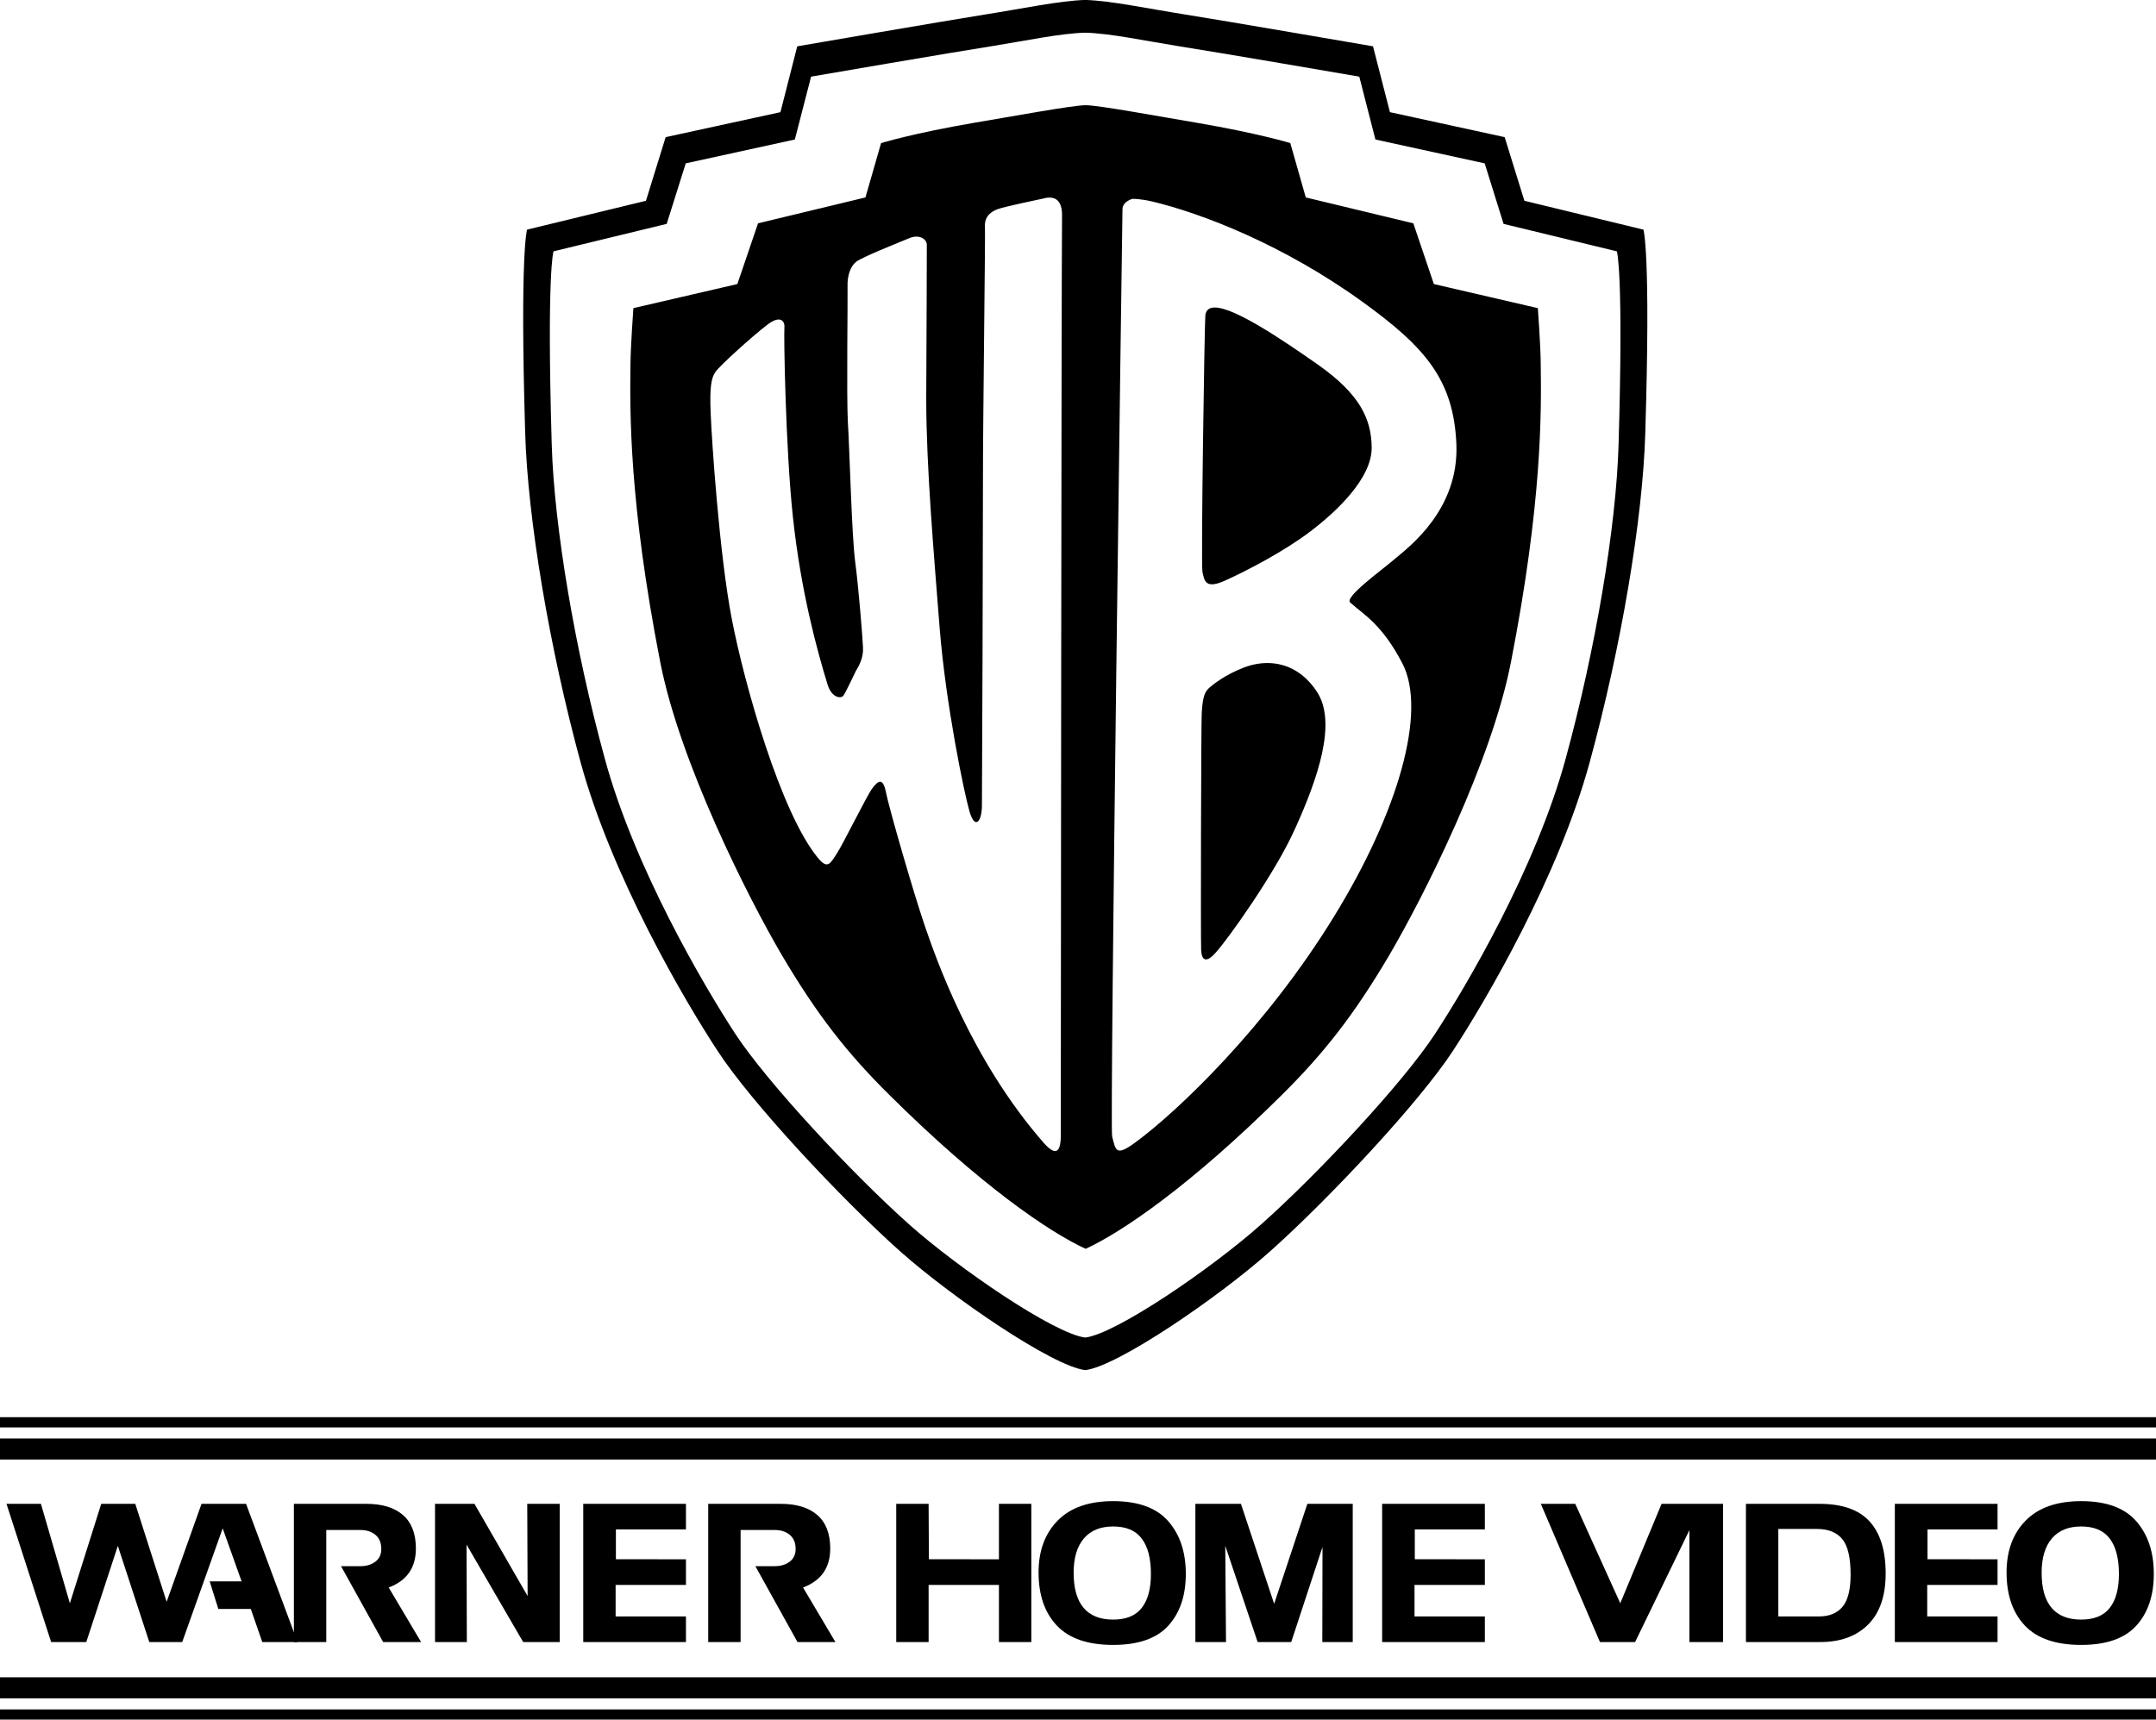 <?xml version="1.0" encoding="UTF-8" standalone="no"?>
<!-- Generator: Adobe Illustrator 16.0.0, SVG Export Plug-In . SVG Version: 6.00 Build 0)  -->

<svg
   xmlns:dc="http://purl.org/dc/elements/1.1/"
   xmlns:cc="http://creativecommons.org/ns#"
   xmlns:rdf="http://www.w3.org/1999/02/22-rdf-syntax-ns#"
   xmlns:svg="http://www.w3.org/2000/svg"
   xmlns="http://www.w3.org/2000/svg"
   xmlns:sodipodi="http://sodipodi.sourceforge.net/DTD/sodipodi-0.dtd"
   xmlns:inkscape="http://www.inkscape.org/namespaces/inkscape"
   version="1.1"
   id="Layer_1"
   x="0px"
   y="0px"
   width="1000"
   height="797.825"
   viewBox="0 0 1000 797.825"
   enable-background="new 0 0 1000 281.408"
   xml:space="preserve"
   sodipodi:docname="Warner Home Video 1986 Alternative.svg"
   inkscape:version="0.92.2 (5c3e80d, 2017-08-06)"><defs
     id="defs939" /><sodipodi:namedview
     pagecolor="#ffffff"
     bordercolor="#666666"
     borderopacity="1"
     objecttolerance="10"
     gridtolerance="10"
     guidetolerance="10"
     inkscape:pageopacity="0"
     inkscape:pageshadow="2"
     inkscape:window-width="1366"
     inkscape:window-height="705"
     id="namedview937"
     showgrid="false"
     inkscape:zoom="0.5"
     inkscape:cx="496.87288"
     inkscape:cy="342.76475"
     inkscape:window-x="-8"
     inkscape:window-y="-8"
     inkscape:window-maximized="1"
     inkscape:current-layer="Layer_1" /><path
     inkscape:connector-curvature="0"
     id="path882"
     d="M 69.241,761.83 54.652,717.203 40.02,761.83 H 23.712 L 3.013,697.709 H 18.979 L 32.405,743.841 46.951,697.709 h 15.794 l 14.545,45.443 16.18,-45.443 h 20.656 l 23.884,64.121 h -16.354 l -5.336,-15.362 h -15.061 l -4.002,-12.781 h 14.804 l -8.779,-24.616 -18.762,52.759 z"
     style="fill:#000000;fill-opacity:1;stroke-width:1.454" /><path
     inkscape:connector-curvature="0"
     id="path884"
     d="m 151.332,761.83 h -15.019 v -64.121 h 33.61 c 7.344,0 13.009,1.735 16.997,5.208 3.987,3.471 5.981,8.65 5.981,15.535 0,8.893 -4.203,14.917 -12.608,18.075 l 15.019,25.303 h -17.6 l -19.537,-35.202 h 9.036 c 2.727,0 5.014,-0.689 6.864,-2.065 1.85,-1.377 2.776,-3.358 2.776,-5.939 0,-2.84 -0.905,-5.013 -2.711,-6.519 -1.808,-1.505 -4.117,-2.258 -6.929,-2.258 h -15.879 z"
     style="fill:#000000;fill-opacity:1;stroke-width:1.454" /><path
     inkscape:connector-curvature="0"
     id="path886"
     d="m 201.768,697.709 h 18.29 l 24.659,42.776 -0.171,-42.776 h 15.061 v 64.121 H 242.652 l -26.25,-45.186 0.129,45.186 h -14.76 v -64.121 z"
     style="fill:#000000;fill-opacity:1;stroke-width:1.454" /><path
     inkscape:connector-curvature="0"
     id="path888"
     d="m 285.668,709.586 v 13.815 l 32.49,0.042 v 11.877 h -32.62 v 14.632 h 32.62 v 11.878 h -47.639 v -64.121 h 47.639 v 11.877 z"
     style="fill:#000000;fill-opacity:1;stroke-width:1.454" /><path
     inkscape:connector-curvature="0"
     id="path890"
     d="m 343.51,761.83 h -15.019 v -64.121 h 33.61 c 7.344,0 13.009,1.735 16.998,5.208 3.987,3.471 5.981,8.65 5.981,15.535 0,8.893 -4.203,14.917 -12.61,18.075 l 15.019,25.303 h -17.6 l -19.537,-35.202 h 9.037 c 2.725,0 5.013,-0.689 6.864,-2.065 1.85,-1.377 2.776,-3.358 2.776,-5.939 0,-2.84 -0.905,-5.013 -2.711,-6.519 -1.808,-1.505 -4.117,-2.258 -6.928,-2.258 h -15.879 v 51.984 z"
     style="fill:#000000;fill-opacity:1;stroke-width:1.454" /><path
     inkscape:connector-curvature="0"
     id="path894"
     d="m 481.71,729.555 c 0,-10.041 2.954,-18.067 8.865,-24.078 5.91,-6.01 14.487,-9.016 25.734,-9.016 11.619,0 20.14,3.106 25.562,9.317 5.423,6.211 8.133,14.35 8.133,24.421 0,10.07 -2.705,18.082 -8.112,24.034 -5.408,5.954 -13.937,8.93 -25.584,8.93 -11.763,0 -20.47,-2.991 -26.121,-8.973 -5.653,-5.981 -8.478,-14.193 -8.478,-24.636 z m 34.599,-21.345 c -5.91,0 -10.443,1.857 -13.598,5.573 -3.157,3.715 -4.733,9.015 -4.733,15.902 0,7.2 1.534,12.623 4.606,16.267 3.07,3.644 7.643,5.465 13.726,5.465 5.997,0 10.415,-1.806 13.255,-5.423 2.84,-3.614 4.259,-8.865 4.259,-15.749 0,-7.201 -1.421,-12.674 -4.259,-16.418 -2.84,-3.745 -7.258,-5.616 -13.255,-5.616 z"
     style="fill:#000000;fill-opacity:1;stroke-width:1.454" /><path
     inkscape:connector-curvature="0"
     id="path896"
     d="m 554.446,697.709 h 21.128 l 15.406,46.39 15.406,-46.39 h 21.044 v 64.121 H 613.316 l 0.086,-44.109 -14.503,44.109 h -15.578 l -15.019,-44.669 0.345,44.669 h -14.2 z"
     style="fill:#000000;fill-opacity:1;stroke-width:1.454" /><path
     style="fill:#000000;fill-opacity:1;stroke-width:1.454"
     d="m 824.825,697.708 v 0.003 H 809.807 v 64.119 h 3.445 31.066 c 9.38,0 16.775,-2.713 22.183,-8.135 5.408,-5.423 8.114,-13.309 8.114,-23.666 0,-10.643 -2.482,-18.691 -7.445,-24.141 -4.963,-5.452 -12.708,-8.18 -23.237,-8.18 z m 0,11.663 h 17.989 c 5.135,0 9.006,1.543 11.618,4.627 2.61,3.083 3.917,8.614 3.917,16.589 0,6.915 -1.248,11.869 -3.743,14.869 -2.497,2.999 -6.14,4.495 -10.932,4.495 h -18.848 z"
     id="path906"
     inkscape:connector-curvature="0" /><path
     style="fill:#000000;fill-opacity:1;stroke-width:1.454"
     d="m 430.84,723.401 32.489,0.042 v -25.734 h 15.02 v 64.121 h -15.02 v -26.51 h -32.619 c -4e-4,8.837 -4.2e-4,17.674 -4.2e-4,26.51 l -15.019,8e-5 v -64.121 l 15.019,2.1e-4 z"
     id="path1751"
     inkscape:connector-curvature="0"
     sodipodi:nodetypes="ccccccccccccc" /><path
     style="fill:#000000;fill-opacity:1;stroke-width:1.454"
     d="m 656.216,709.586 v 13.815 l 32.49,0.042 v 11.877 h -32.62 v 14.632 h 32.62 v 11.878 h -47.639 v -64.121 h 47.639 v 11.877 z"
     id="path1755"
     inkscape:connector-curvature="0" /><path
     style="fill:#000000;fill-opacity:1;stroke-width:1.454"
     d="m 783.583,761.83 v -51.919 l -25.184,51.919 h -16.308 l -27.427,-64.121 15.966,1.8e-4 20.888,46.132 19.158,-46.132 28.529,1.8e-4 v 64.121 z"
     id="path1757"
     inkscape:connector-curvature="0"
     sodipodi:nodetypes="ccccccccccc" /><path
     inkscape:connector-curvature="0"
     id="path1764"
     d="m 894.015,709.586 v 13.815 l 32.49,0.042 v 11.877 h -32.62 v 14.632 h 32.62 V 761.83 H 878.867 v -64.121 h 47.639 v 11.877 z"
     style="fill:#000000;fill-opacity:1;stroke-width:1.454" /><path
     style="fill:#000000;fill-opacity:1;stroke-width:1.454"
     d="m 930.69,729.555 c 0,-10.041 2.954,-18.067 8.865,-24.078 5.91,-6.01 14.487,-9.016 25.734,-9.016 11.619,0 20.14,3.106 25.562,9.317 5.423,6.211 8.133,14.35 8.133,24.421 0,10.07 -2.705,18.082 -8.112,24.034 -5.408,5.954 -13.937,8.93 -25.584,8.93 -11.763,0 -20.47,-2.991 -26.121,-8.973 -5.653,-5.981 -8.478,-14.193 -8.478,-24.636 z m 34.599,-21.345 c -5.91,0 -10.443,1.857 -13.598,5.573 -3.157,3.715 -4.734,9.015 -4.734,15.902 0,7.2 1.534,12.623 4.606,16.267 3.07,3.644 7.643,5.465 13.726,5.465 5.997,0 10.415,-1.806 13.255,-5.423 2.84,-3.614 4.259,-8.865 4.259,-15.749 0,-7.201 -1.421,-12.674 -4.259,-16.418 -2.84,-3.745 -7.258,-5.616 -13.255,-5.616 z"
     id="path1766"
     inkscape:connector-curvature="0" /><path
     style="opacity:1;fill:#000000;fill-opacity:1;fill-rule:nonzero;stroke:none;stroke-width:92.417;stroke-miterlimit:4;stroke-dasharray:none;stroke-opacity:0.598"
     d="m 0,667.39 v 9.76 h 1000 v -9.76 z"
     id="rect1768"
     inkscape:connector-curvature="0" /><path
     id="path1771"
     d="m 0,657.509 v 4.741 h 1000 v -4.741 z"
     style="opacity:1;fill:#000000;fill-opacity:1;fill-rule:nonzero;stroke:none;stroke-width:64.41;stroke-miterlimit:4;stroke-dasharray:none;stroke-opacity:0.598"
     inkscape:connector-curvature="0" /><path
     id="path1773"
     d="m 0,787.944 v -9.76 h 1000 v 9.76 z"
     style="opacity:1;fill:#000000;fill-opacity:1;fill-rule:nonzero;stroke:none;stroke-width:92.417;stroke-miterlimit:4;stroke-dasharray:none;stroke-opacity:0.598"
     inkscape:connector-curvature="0" /><path
     inkscape:connector-curvature="0"
     style="opacity:1;fill:#000000;fill-opacity:1;fill-rule:nonzero;stroke:none;stroke-width:64.41;stroke-miterlimit:4;stroke-dasharray:none;stroke-opacity:0.598"
     d="m 0,797.825 v -4.741 h 1000 v 4.741 z"
     id="path1775" /><g
     id="g8224"
     style="fill:#000000"
     transform="matrix(1.838,0,0,1.838,242.663,121.642)"><path
       style="fill:#000000;stroke-width:0.284"
       d="m 141.844,-66.199 c -6.624,0.218 -15.705,2.166 -25.092,3.647 -9.359,1.478 -47.592,8.063 -47.592,8.063 l -4.242,16.621 -28.965,6.304 -4.971,16.062 -30.007,7.286 c 0,0 -1.833,5.589 -0.472,51.324 0.653,21.79 6.096,54.122 13.969,83.077 7.921,28.979 26.216,60.151 34.616,72.94 8.387,12.892 30.951,37.095 46.1,50.612 13.073,11.602 38.407,28.952 46.656,29.931 8.213,-0.979 33.547,-18.329 46.585,-29.933 15.156,-13.516 37.733,-37.719 46.163,-50.612 8.379,-12.789 26.659,-43.961 34.554,-72.94 7.908,-28.955 13.4,-61.287 14.017,-83.077 1.403,-45.735 -0.465,-51.324 -0.465,-51.324 l -30.041,-7.286 -4.979,-16.062 -28.951,-6.304 -4.27,-16.621 c 0,0 -38.226,-6.584 -47.606,-8.063 -9.352,-1.479 -18.433,-3.427 -25.007,-3.645 z m 0,8.271 c 6.248,0.157 14.863,2.014 23.82,3.451 8.941,1.379 45.328,7.641 45.328,7.641 l 4.069,15.868 27.576,6.022 4.77,15.278 28.591,6.932 c 0,0 1.715,5.318 0.423,48.863 -0.61,20.731 -5.804,51.55 -13.33,79.134 -7.526,27.611 -24.931,57.256 -32.964,69.496 -7.956,12.241 -29.451,35.277 -43.92,48.141 -12.441,11.081 -36.561,27.598 -44.363,28.549 -7.846,-0.951 -32,-17.468 -44.434,-28.549 C 82.976,230.033 61.516,206.997 53.511,194.757 45.526,182.517 28.079,152.872 20.581,125.261 13.027,97.677 7.834,66.858 7.209,46.127 5.918,2.582 7.647,-2.736 7.647,-2.736 l 28.57,-6.932 4.804,-15.278 27.535,-6.022 4.096,-15.868 c 0,0 36.38,-6.263 45.301,-7.641 8.977,-1.437 17.593,-3.295 23.891,-3.451 z m 0.096,18.302 c -3.305,0 -19.245,2.964 -28.014,4.416 -15.649,2.68 -23.612,5.148 -23.612,5.148 L 86.371,-16.344 59.267,-9.81 54.046,5.52 27.81,11.599 c 0,0 -0.701,9.695 -0.729,13.913 -0.181,12.539 -0.347,35.127 7.512,75.471 4.915,25.146 21.967,59.097 30.749,74.045 8.783,14.871 16.392,24.639 27.299,35.407 22.738,22.529 40.025,34.36 49.301,38.616 9.247,-4.256 26.563,-16.087 49.272,-38.616 10.907,-10.769 18.502,-20.536 27.285,-35.407 8.775,-14.948 25.875,-48.898 30.756,-74.045 7.881,-40.344 7.699,-62.933 7.52,-75.471 -0.014,-4.218 -0.723,-13.913 -0.723,-13.913 l -26.243,-6.079 -5.179,-15.33 -27.14,-6.533 -3.909,-13.719 c 0,0 -7.984,-2.468 -23.709,-5.148 -8.686,-1.451 -24.641,-4.416 -27.932,-4.416 z m -9.105,23.318 c 1.461,0.005 3.18,0.763 3.147,4.522 -0.167,18.044 -0.319,228.58 -0.319,232.641 -0.111,4.076 -1.43,4.701 -4.339,1.41 -18.488,-21.176 -27.271,-46.906 -29.986,-54.779 -2.708,-7.879 -9.095,-29.908 -9.824,-33.824 -0.798,-3.916 -2.173,-2.5 -3.423,-0.826 -1.319,1.707 -7.436,14.197 -8.998,16.53 -1.542,2.326 -2.236,4.034 -4.693,1.027 -9.456,-11.407 -18.634,-44.107 -21.752,-60.308 -3.131,-16.173 -5.089,-45.368 -5.325,-51.814 -0.285,-6.412 0.083,-9.084 1.229,-10.615 1.076,-1.548 9.171,-8.887 12.962,-11.792 3.805,-2.964 4.568,-0.448 4.409,0.632 -0.187,1.138 0.257,30.399 2.166,48.044 1.993,18.52 6.061,33.408 8.706,42.024 1.021,3.402 3.381,3.673 3.992,2.874 0.639,-0.84 2.75,-5.443 3.11,-6.137 0.826,-1.396 2.021,-3.43 1.854,-6.099 -0.118,-2.652 -1.09,-14.903 -1.938,-21.308 -0.902,-6.471 -1.444,-28.927 -1.888,-35.675 -0.34,-6.731 2.84e-4,-30.756 -0.069,-33.911 -0.125,-3.114 0.847,-5.325 2.11,-6.356 1.229,-1.114 10.866,-4.919 13.4,-5.985 2.527,-1.111 4.568,0.177 4.492,1.75 0,1.597 -0.048,21.675 -0.146,38.779 0,17.059 1.882,38.55 3.388,57.885 1.555,19.322 6.158,41.483 7.512,46.211 1.375,4.728 3.068,2.707 3.152,-1.209 0.056,-3.964 0.278,-71.045 0.264,-83.313 -0.028,-12.229 0.618,-60.558 0.5,-62.939 -0.16,-2.319 1.083,-3.711 3.159,-4.502 2.089,-0.753 10.261,-2.375 11.504,-2.687 0.369,-0.098 0.98,-0.251 1.644,-0.249 z m 20.907,0.322 c 0,0 1.847,-0.073 5.026,0.673 12.42,2.964 33.082,10.886 53.092,25.365 15.794,11.411 22.973,19.666 23.64,35.995 0.61,16.347 -11.747,25.646 -15.372,28.722 -3.651,3.127 -13.023,9.821 -11.406,11.164 3.36,3.027 7.977,5.395 13.163,15.375 6.193,12.011 -0.868,37.213 -17.336,63.971 -17.225,28.035 -39.477,49.099 -49.842,56.742 -5.158,3.847 -5.158,2.285 -6.082,-1.332 -0.646,-2.583 2.562,-231.464 2.61,-234.026 0,-2.003 2.507,-2.649 2.507,-2.649 z m 20.778,27.426 c -1.405,-5.68e-4 -2.271,0.629 -2.38,2.105 -0.207,2.218 -1.124,62.398 -0.729,64.637 0.521,2.19 0.639,4.564 6.006,2.055 5.346,-2.43 14.781,-7.336 21.272,-12.307 6.478,-4.919 15.482,-13.33 15.434,-21.151 -0.091,-7.057 -2.791,-13.386 -13.726,-21.029 -8.95,-6.265 -20.857,-14.309 -25.877,-14.311 z m 13.514,89.748 c -2.037,-0.032 -4.08,0.356 -6.022,1.079 -4.901,1.861 -8.025,4.367 -9.137,5.409 -1.139,1.125 -1.465,3.006 -1.646,6.284 -0.159,3.29 -0.27,56.929 -0.145,59.602 0.104,2.61 1.215,3.617 3.867,0.5 2.784,-3.075 14.739,-19.696 19.808,-30.999 5.804,-12.803 10.65,-26.883 5.533,-34.645 -3.317,-5.055 -7.776,-7.159 -12.258,-7.23 z"
       id="path8222"
       inkscape:connector-curvature="0" /></g></svg>